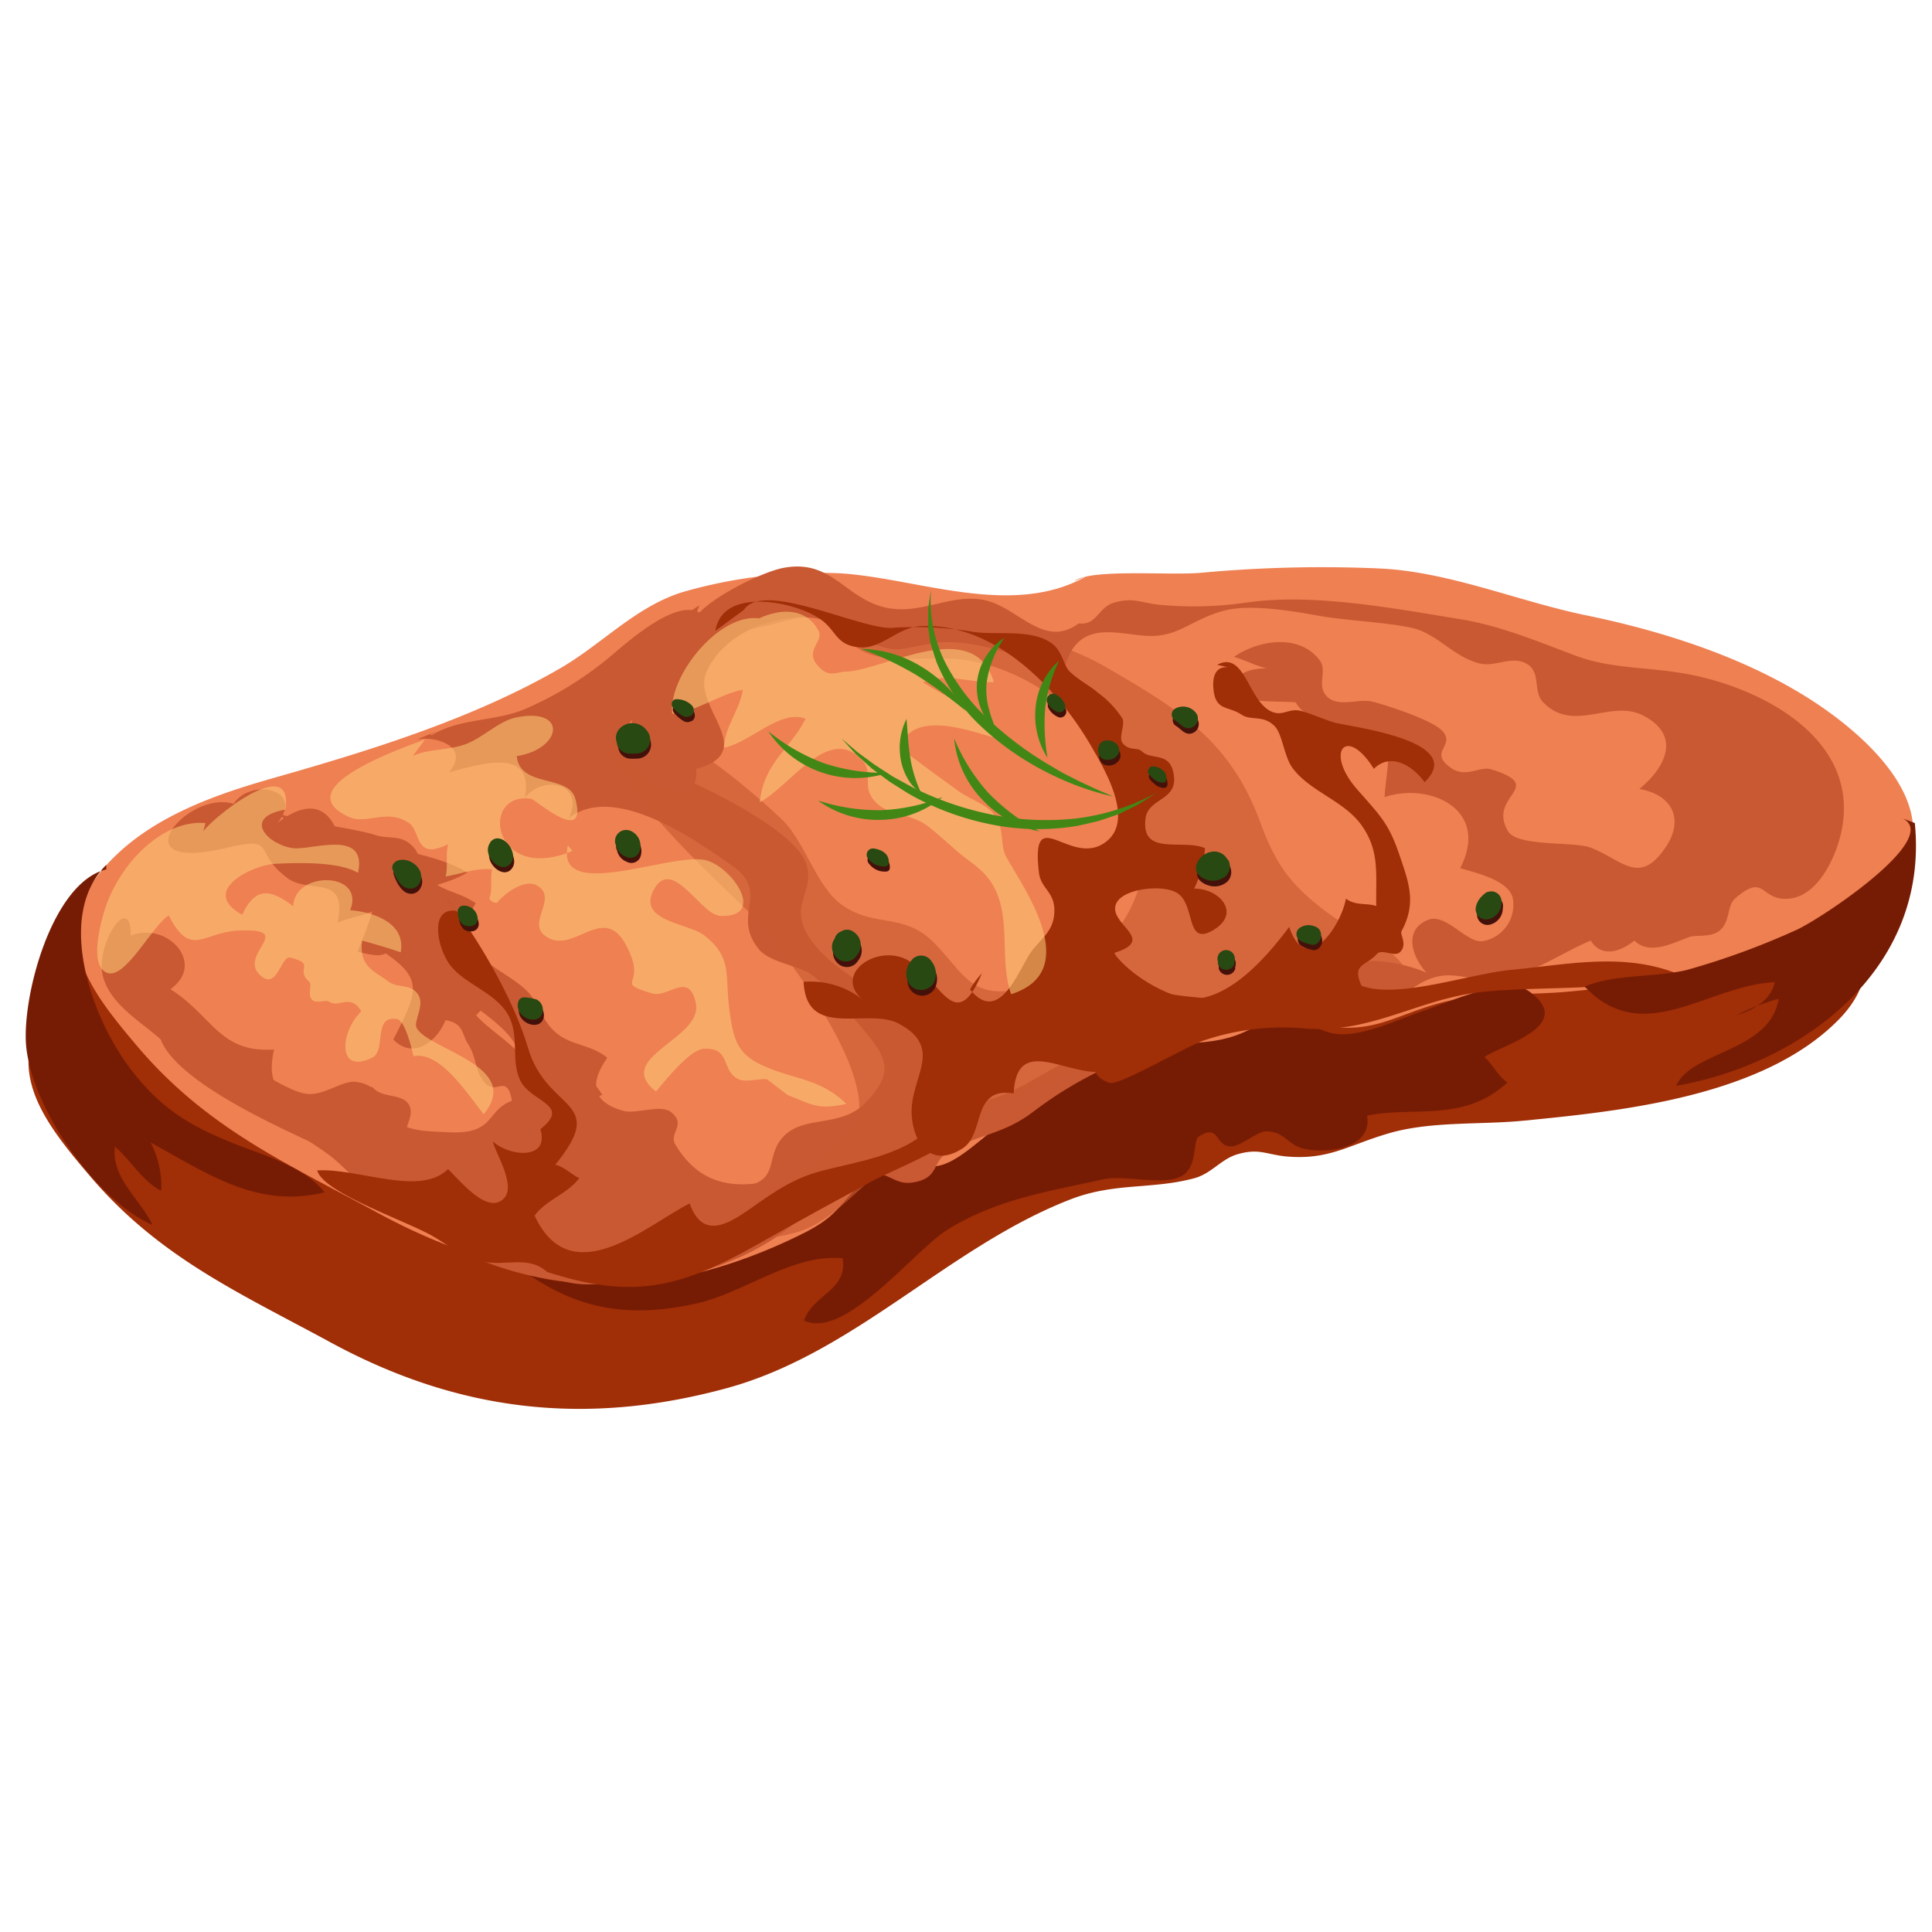 <svg xmlns="http://www.w3.org/2000/svg" xmlns:xlink="http://www.w3.org/1999/xlink" viewBox="0 0 200 200"><defs><style>.cls-1{fill:none;}.cls-2{isolation:isolate;}.cls-3{clip-path:url(#clip-path);}.cls-4{clip-path:url(#clip-path-2);}.cls-5{fill:#8ace18;}.cls-6{fill:#a02e07;}.cls-7{fill:#ef8052;}.cls-8{fill:#771c04;}.cls-10,.cls-9{fill:#c95932;}.cls-10{opacity:0.65;}.cls-11{fill:#fcc977;opacity:0.57;}.cls-12{fill:#44110a;mix-blend-mode:multiply;}.cls-13{fill:#284912;}.cls-14{fill:#428716;}</style><clipPath id="clip-path"><path class="cls-1" d="M-3.82,732.73c0,2.53,22.9-3.9,24.29-1.53,8.55,14.53,41.85,25.36,81.64,25.36,37.75,0,69.66-9.75,80.13-23.16,2.36-3,30.5,3.08,30.5-.24V696.27c0-36-49.53-65.27-110.63-65.27S-8.52,660.22-8.52,696.27v27.08Z"/></clipPath><clipPath id="clip-path-2"><path class="cls-1" d="M138,763.78a8,8,0,0,1,.15,5.06,2.12,2.12,0,0,1-.48.91,5.14,5.14,0,0,1-3.58,1,6,6,0,0,0-3.52.58c-.83.56-1,1.36-1.81,1.82-1.41.77-3-.21-4.67.12-1.08.22-1.93,1-3,1-1.35,0-1.82-1.2-3.16-1.43a2.87,2.87,0,0,0-2.11.52,2.31,2.31,0,0,0-.85,1.33c-.14.51-.48,1.18-1.28,1.09-.57-.06-.84-.49-1.37-.66a3.39,3.39,0,0,0-2.36.56,1.12,1.12,0,0,1-.53.1,1.5,1.5,0,0,1-.56-.25,5.26,5.26,0,0,0-3.49-.62,11.47,11.47,0,0,0-2.72,1.32,4,4,0,0,1-3.5-.28,1.79,1.79,0,0,1-.6-1c-.89-3.06-3.2-7.06-7.35-12-2.31-2.77-5.27-6-7.48-9.73-.67-1.15-1.28-2.52-.69-3.09.43-.42,1.36-.25,2-.43,1.89-.53,1.09-3.87-.26-7.07-1.52-3.58-3.69-8.24-2.79-11.1s5-1.83,7.89,1.87c1.35,1.74,2.44,4,3.87,4.8,2,1.18,3.08-1.23,3.28-3.77.22-2.74.27-6.42,2.18-7.17,3.34-1.3,6.77,7.14,10.06,7.18,3.92.06,5.72-12,10.17-10.5,3.24,1.12,3.5,9.32,6.53,9.24,2.53-.07,5.22-6,8-6.19,1.51-.09,2.26,1.71,2.73,3.44,2.49,9.22.71,18.71,1.93,24.31.44,2,1.27,3.64,1.5,5.43a14.8,14.8,0,0,1-2,8.68"/></clipPath></defs><title>ICONOS_menú_ HARBIN</title><g class="cls-2"><g id="Capa_1" data-name="Capa 1"><g class="cls-3"><g class="cls-4"><polygon class="cls-5" points="28.83 741.05 1901.37 -1245.71 153.98 772.84 95.79 782.22 28.83 741.05"/></g></g><path class="cls-6" d="M107.47,73.09c-7.7,4.3-17.47.18-25.47-.34a50.86,50.86,0,0,0-16.29,1.94C60.9,76.15,57.38,80,53.13,82.51,44.06,87.83,33.2,91.15,23.32,94c-6.07,1.73-13.15,4.14-17.64,9.42C-.13,110.21,4.43,116,9.22,121.63c7.18,8.5,15.47,12.16,24.94,17.3,13.28,7.22,26.47,8.74,41.05,4.78,13.33-3.63,23-14.69,35.66-19.57,4.49-1.73,8.35-1,12.69-2.15,1.83-.46,2.82-2,4.54-2.5,2.21-.64,2.92,0,5,.22,4.49.41,6.41-1.16,10.74-2.41s9.45-.85,13.9-1.29c10.24-1,24.8-2.51,32.6-10.46,6.8-6.92-.11-14.28-6-18.52-7.14-5.15-16.45-8.19-24.94-9.93-7.09-1.45-14.24-4.53-21.45-4.87a135.54,135.54,0,0,0-18.46.44c-3.35.31-11.34-.45-13.2.86Z"/><path class="cls-7" d="M112.42,59.68C104.72,64,95,59.86,87,59.35a50.82,50.82,0,0,0-16.29,1.93c-4.81,1.46-8.33,5.33-12.58,7.82C49,74.42,38.15,77.74,28.27,80.55,22.2,82.28,15.12,84.69,10.63,90c-5.81,6.83-1.26,12.58,3.54,18.26,7.18,8.5,15.47,12.15,24.94,17.3,13.27,7.21,26.47,8.73,41.05,4.77,13.33-3.63,23-14.68,35.66-19.57,4.48-1.73,8.35-1,12.69-2.15,1.83-.46,2.81-2,4.54-2.5,2.21-.64,2.92,0,4.95.22,4.49.41,6.41-1.16,10.74-2.41s9.45-.85,13.9-1.29c10.24-1,24.79-2.51,32.6-10.45,6.8-6.93-.11-14.29-6-18.53-7.14-5.14-16.46-8.18-24.94-9.93-7.09-1.45-14.24-4.53-21.45-4.87a135.72,135.72,0,0,0-18.47.44c-3.34.31-11.33-.45-13.19.86Z"/><path class="cls-8" d="M11,90c-5.74,1.38-8.88,13.69-8.26,18.59.8,6.47,7.23,15.66,13.05,18.22-1.27-2.68-4.29-4.87-3.89-8.11,1.69,1.47,2.79,3.53,4.79,4.57a9.7,9.7,0,0,0-1.1-5c5.79,3.16,11,6.88,18,5.16-1.91-2.54-6.13-3.79-8.92-4.88-4.37-1.7-7.6-3.41-10.75-7.37C9.7,106,5.53,95,11,89.53Z"/><path class="cls-8" d="M131,105.53c-6,4.53-11.76.45-17.82,5.07a43.84,43.84,0,0,1-8.16,4.88c-2.38,1.18-5.34,4.7-7.86,5.2-2.83.57-4.45-2.09-7.72,1.39-2.6,2.76-2.86,3.89-6.29,5.61-5.44,2.72-12.3,5.08-18.56,5.11-2.39,0-8.52.29-10.55-1.35,5.73,4.24,11.23,5,18,3.51,4.92-1.07,10.09-5.23,15.19-4.69.55,3.32-3.11,3.77-4,6.45,4.29,2,11.4-7.29,14.9-9.44,5.12-3.16,10.48-3.94,16.09-5.19,2.28-.51,6.35.79,8.24-.42,1.53-1,1-3.6,1.63-4,2.28-1.46,1.61,1.21,3.55,1,.8-.08,2.66-1.56,3.37-1.54,2,0,2.18,1.31,3.84,1.76,2.28.61,7.27.09,6.67-3.39,4.85-1,10,.75,14.54-3.44-.94-.57-1.61-2-2.39-2.61,1.38-1.14,9.7-3.2,4.6-6.83-2.34-1.66-8.7,1.3-10.83,2-2.6.83-7,3.1-9.83,2.28-3.31-.94-5.43-4.52-8.64.41Z"/><path class="cls-9" d="M25.39,83.91c.46-.33,1-.27,1.35-.81,3.31,1.26,4.46,4.28,7.32,5.47,4.16,1.73,6.56,2.5,9.17,7.36,2,3.68,1.81,5.11,4.84,7.42,4.17,3.18,6.82,4.56,6.12,10.33-4.24.56-2.27,3.82-7.76,3.53-2.06-.11-4.12,0-5.8-1.39-1.93-1.66-.88-3.36-3.71-3.82-1.5-.24-3.45,1.57-5.35,1.21-1.61-.3-3.83-1.8-5.35-2.59-3.24-1.69-6.23-4-9.84-4.16.24,6.24,19.83,13.19,24.69,15.87,4.18,2.31,8.74,5,13.2,6.9,5.33,2.29,9,.6,14.36-.41,1-3,6.22-1.35,8.73-2,3.08-.76,6.54-3,7.79-6.12-5.53,1.8-11.52,4-15.23-2.2-.74-1.22,1.22-2.06-.47-3.39-1-.81-3.64.23-4.88-.1-2.58-.7-4-2.27-1.7-5.51-1.65-1.37-3.73-1.25-5.31-2.59s-1.68-3-3-4.32c-2.61-2.6-8.5-3.9-5.31-9.09-1.9-1.29-3.4-1.12-5-2.69-1.07-1-.33-2.42-2-3.6-1-.72-2.24-.39-3.3-.74-2.95-1-11.44-1.55-12.79-3.89Z"/><path class="cls-9" d="M43.13,76.55c1.91-.41,5.63.72,3.34,3.4,2.86-.71,8.92-2.83,7.86,2.62,2-2.43,6.27-1.45,4.54,2.13,4.61-3.61,12.69,1.92,16.95,4.94,4,2.85-.21,5.07,2.77,8.66,1.11,1.33,4,1.63,5.4,2.58a21.58,21.58,0,0,1,4.5,4.65c2.87,3.45,4.7,5.1.93,8.78-2.33,2.28-5.88,1.28-7.94,3-2.65,2.19-.3,5.09-4.92,5.56-2.46.25-6.74-.79-7.84-3.12-4.37,3.9-5,9.25-11.57,9.16-4-.06-13.24-1.11-16.33-3.94,11.3,10.21,31.8,10.93,42.83.47,2.08-2,4.09-3.87,6.58-4,1.68-.08,2.41,1.14,4,1,3-.34,2.24-2.06,3.69-3,2.93-2,5.74-1.85,9-4.32a39.9,39.9,0,0,1,7.94-4.74,12.91,12.91,0,0,1,3.11-.87c-6.51-4.86-15,9.72-21.63,2.49,4.12-8.77-.09-6.33-6.25-9.72-2.1-1.15-4.93-3.1-6.29-5.19-2.21-3.41.5-4.57-.28-7.48C82.73,86.33,74,82,71.18,80.78c-1.65-.69-6.09-2-6.43-4.13-.44-2.86,4.33-4.75,6.27-3.17-3-5.55,3.47-4.42,2.57-8.19-1.28-5.34-8.13.77-9.84,2.18a35.93,35.93,0,0,1-9.57,6c-3,1.21-6.58.88-9.45,2.61-.58.09.3-.23.46-.35Z"/><path class="cls-10" d="M70.35,68.77c1.72-2.81,6.13-3.35,9.07-4,1.46-.33,3.81-1.26,5.37-.77,2,.62,2.86,2.74,4.86,3.57,2.86,1.2,7.27.24,10.4.77,4.15.69,7.28,2.47,10.72,5.09,6.53,5,10.5,14.42,5.37,22.15-2.12,3.2-7.06,6.07-10.73,6.83-4.81,1-5.69-1.67-8.56-4.66-3.24-3.38-6.16-1.65-9.59-4-2.76-1.88-3.83-6.5-6.3-8.9S68.35,73.57,65,75.24c-6.13,3,11.44,17.68,13.63,20.34,3.1,3.78,12.45,15.93,9.89,21.19-.3.6-18.41,14.15-6.18,10.83,4.19-1.13,7.11-5.57,10.73-7.7,3.34-2,7.2-4,10.72-5.83,7-3.66,15.09-4.12,22.27-7.14,3.27-1.38,6.5-2.77,9.9-3.13,2.09-.21,8.62,1.17,9.91-.85l.33-.09c.31-4.09-5.58-6.12-8.26-8-4-2.89-5.75-5-7.43-9.61-3.12-8.64-8.59-11.86-15.9-16.12-6-3.47-11.92-4-18.68-5-6.11-1-13.65-2.87-19.77-1.43-2.72.64-4.58,2.18-7,3.66.11.91.6,1.18,1.2,1.64Z"/><path class="cls-9" d="M25.39,83.91C21,80,11.06,90.67,23.33,87.8c5.6-1.31,2.64.35,6.49,3.14,2.22,1.62,6.21-.52,5.12,4.59.94-.46,2.66-.73,3.6-1.19A38,38,0,0,1,37,98.53c1.19.25,2.24.57,2.92.16,4,2.74,3.25,4.08.8,8.92,2.07,2.13,4.52.21,5.4-2,1.9.32,1.63,1.37,2.37,2.53.87,1.38.61,2.6,1.65,3.9,1.21,1.51,2.4-1.18,2.89,2.15.23,1.65-1,3.2-2,4.22-2.06,2-6.91,3.17-8.81.13-.93-1.5.94-2.93.06-4.26-.73-1.11-2.78-.57-3.72-1.74-2.89-.44-12,4.14-10.19-3.9-5.65.39-6.34-3.46-10.73-6.24,3.75-2.66-.36-7.06-4.1-5.55,0-4.72-3.78,1-2.87,4.28s4.81,5.09,7,7.44c5,5.29,10.58,6.78,16.3,10.92,2,1.48,4.17,4.26,6.29,5.43,2.44,1.34,5.36.79,7.83,1.8,6.75,2.75,8.16,8.11,16.86,5.58-.65-5.11-17.84-5-7.32-12.92-2.1-2.39-1.1-5.42-2.4-8.21s-4.11-4.06-5.94-6.06c4.61-5.46,8,10.62,13.06,8.23-2.22-3.65-7-5.31-9.62-8.76-1.94-2.57-3.17-8.39-7.44-6.43.45-2.58,1.24-5.63-2.44-5.68,1.78-.8,3.83-1.1,5.52-2.15-2.6-1.72-10.53-3.5-13-2.14-.6-4.44-3-5.84-6.62-3,3.17-4-4.38-4.87-5-.8Z"/><path class="cls-9" d="M71.59,64.87c0-2.07,6.93-5.59,9.49-6.08,4.74-.9,6.14,2.65,9.89,3.91,4,1.34,7.39-1.45,11.14-.53,3.37.83,6,5,9.57,2.36,1.88.24,1.95-1.64,3.64-2.14,2-.58,2.73,0,4.63.21a37.9,37.9,0,0,0,9.06-.22c6.87-1,15.15.58,22.17,1.72,4.21.69,8,2.31,12,3.8,3.56,1.33,7.34,1.14,11.23,1.83,8,1.4,18.88,7,16,17.2-.64,2.27-2.32,5.68-5,6.07-3.24.47-2.55-2.81-5.78,0-.89.78-.48,2.44-1.65,3.36-.85.69-2.42.42-3,.61-1.7.57-4.17,2-5.79.4-1.43,1.15-3.37,1.82-4.52,0-2.92,1.2-5.92,3.4-9,3.85-4.24.64-5.46-1.43-9.08.85-1.78,1.13-6.75,6.27-7.77.86-1-5.16,6.56-3.28,8.85-2.23-1.54-1.7-2.39-4.45.15-5.47,1.88-.76,4,2.44,5.67,2.2a3.81,3.81,0,0,0,3.09-4.56c-.57-1.81-3.8-2.5-5.42-3,3.16-6.17-3.28-8.91-7.82-7.35.06-2.9,2-8.62-3.77-5.94-1.57-2-4.31-1.86-5.44-3.87-1.06-.14-4.5.06-5.29-.59-2.25-1.87.09-3,2.35-2.92-1.15-.24-2.38-.92-3.46-1.2,2.7-1.83,6.82-2.36,8.86.32.92,1.2-.45,2.7.89,3.89,1.19,1,3.21.09,4.57.42s6.39,1.94,7.34,3.12c1.24,1.55-1.62,2.09.9,3.8,1.51,1,2.91-.28,4.11.1,5.84,1.83-.54,2.7,1.73,6.42,1,1.62,6.9,1,8.59,1.7,3.2,1.24,5,4,7.73-.1,1.8-2.69.89-5.33-2.74-6,2.65-2.17,4.43-5.51.39-7.6-3.38-1.74-7.18,1.88-10.34-1.36-1.11-1.13-.22-3-1.61-3.93-1.57-1-3.29.27-4.88-.08-2.73-.6-4.48-3.12-7.11-3.7-2.9-.63-6.79-.73-9.89-1.3-2.6-.47-6.84-1.17-9.47-.51-3.79,1-4.83,3-8.66,2.59-3.11-.31-6.69-1.41-7.93,3.38-4.09-.78-9-3.08-13.13-2.62-3.62.41-4,1.39-7.44-.24C87.42,65.17,87,64.4,84.38,64c-3.75-.57-9.41,1.34-11.26,5.6-1.54,3.58,5.58,8.19-1.05,10,.28,3.22-2.64,2.68-4.61,1.35-2.67-1.82-2.16-3.32-2.06-6.18.23-6.19,2-8.92,7-12.11Z"/><path class="cls-11" d="M21.27,85.2c-4.41-.37-8.76,4.09-10.32,8.66-.42,1.23-1.82,6,.09,6.83s4.74-4.93,6.43-5.92c2.28,4.45,3.55,1.75,7.1,1.57,6.48-.33-.35,2.56,2.56,4.78,1.58,1.21,2-2.19,2.88-2,2.8.67.47,1.18,2,2.51.34.29-.22,1.38.29,1.86s1.4-.07,1.78.21c1,.7,2.2-.93,3.33,1-2.16,2-2.61,6.62,1.12,4.79,1.51-.75,0-4.42,2.58-4,.82.15,1.53,3.08,1.7,3.85,2.74-.56,5.51,3.81,7.26,6,4.13-5-5.73-6.65-6.94-8.93-.37-.69.9-2.35.14-3.48s-2.17-.64-3-1.28c-1.59-1.21-3.11-1.52-2.79-4.28,1.24.33,2.73.78,4,1.21.57-3.09-2.92-4.18-5.23-4.36,1.62-4-5.76-4.14-5.9-.41-2.1-1.58-3.83-2.27-5.28.89-4.51-2.49,1.11-5.14,3.29-5.27s6.76-.28,8.7.93c1-4.58-4.77-2.35-6.66-2.55-2.53-.27-5.5-3.16-.87-4,1.07-6.64-9.71,2.59-8.59,2.67Z"/><path class="cls-11" d="M44,76.55c-2.34.89-14.36,5-7.92,8,1.85.88,3.89-.88,6.21.61,1.35.87.56,4,4.11,2.22-.29,1,0,2.35-.27,3.35,1.57-.25,3.17-.92,4.82-.73-.25.92.09,2.13-.3,3a.84.84,0,0,0,.79.46c.76-.94,2.82-2.52,4.12-1.81,2.26,1.23-.95,3.77.79,5.16,3.15,2.5,6.48-4.43,9,2.22,1.14,3-1.62,2.65,2.13,3.8,1.71.52,3.83-2.36,4.55,1,.81,3.73-8.66,5.62-4.12,9.16.93-1.09,3.48-4.34,4.94-4.42,2.89-.17,1.73,2.35,3.69,3.19.72.3,2.6-.21,2.91,0s2,1.58,2.16,1.63c2.29.84,2.9,1.57,6,.88-2.72-2.64-5.46-2.53-8.53-3.91-2.7-1.21-3.18-2.58-3.6-6.05s.31-5.22-2.58-7.48c-1.65-1.28-6.91-1.45-5.26-4.65,1.9-3.68,4.88,2.53,6.91,2.63C79.28,95,76,90,73.24,89.1,69.9,88,57.45,93.62,58.78,87.52c0,0,.56.61.4.6C50.92,91.53,49.6,81.86,55,82.7c.44.07,5.88,4.93,4.56,0-.7-2.61-5.72-1.07-6.07-4.43,4.73-.74,5.29-5.08-.05-4-1.88.39-3.48,2.16-5.36,2.81-1.73.6-4,.48-5.36,1.19Z"/><path class="cls-6" d="M47.25,94.29c-2.63-.38-2.12,3.23-.93,5.21,1.42,2.35,4.89,3.06,6.3,5.59,1.24,2.25.17,4.81,1.32,6.91s5.21,2.39,2,4.89c1,3.3-3.36,2.81-4.94,1.24.33,1.35,2.53,4.71,1.09,6-1.73,1.59-4.53-2-5.71-3.1-2.94,2.88-9.25-.13-13.55.13.67,2.4,9.62,5.35,12.23,6.95,1.74,1.07,2.91,2.08,5,2.5,2.39.47,4.7-.69,6.63,1.11l-.06-.05c8.62,2.78,13.52,1.85,21.89-2.91,4-2.27,7.67-4.27,11.55-6.38,2.51-1.36,9.48-4,10.67-6.4-2.31-1.34-4.84,1.56-7,2.62-2.75,1.38-5.69,1.84-8.57,2.58s-4.76,2-7.42,3.89c-2.31,1.61-5,3.34-6.36-.49-4.37,2.19-12.27,9.42-16.05,1.26,1.24-1.69,3.37-2.2,4.63-3.89-.61-.2-1.61-1.22-2.49-1.38,5.59-6.85-.86-5.36-2.83-12.12-1.41-4.86-5.28-11.65-8.75-15.91Z"/><path class="cls-6" d="M74.06,65.3c.74-4.61,8.19-3,10.74-1.29,1.82,1.19,1.63,2.74,4.11,3,2.2.25,4-2,6.2-2.18,7.71-.53,14.34,6.35,17.83,12.38,1.35,2.33,4.64,7.74,1.46,10-3.6,2.61-7.72-4.35-6.85,3.11.21,1.79,1.79,2,1.58,4.34-.18,2-1.66,2.68-2.6,4.2-1.22,1.95-3.2,7.18-6.11,3.57a8.58,8.58,0,0,1,1.22-1.67c-2.72,6.51-4.28.74-7.47-1.25s-8,1.26-4.9,3.94a8.78,8.78,0,0,0-6.08-1.81c.29,6.05,6.65,2.59,9.88,4.34,4.57,2.48,1.35,5.34,1.3,9,0,3.08,1.85,6.12,5.29,3.89,2.36-1.53.86-6.38,5.28-5.68.35-7.75,8.42,1.18,12.06-3.84-.6-.43-1.11-1.73-1.73-2.16,2.21-3.79,11.56,2.24,14.93-1.73-4-4.11-11.5.11-14.84-6.82,4.42-1.38-.48-2.89.13-4.95.51-1.74,5-2.21,6.44-1.2,1.85,1.27.78,5.53,3.69,3.78s.61-4.3-2-4.28a11.51,11.51,0,0,0,1.12-4.19c-2.32-1-6.68.9-6.15-3.1.28-2.07,3.22-1.81,2.94-4.32-.31-2.7-2.28-1.6-3.32-2.6-.49-.47-1.33,0-2-.86-.47-.62.35-2-.06-2.6a10,10,0,0,0-2.48-2.6c-.83-.73-2-1.31-2.89-2.16C110.13,69,110,67.5,109,66.7c-2.07-1.67-5.87-.91-8.25-1.29A36.16,36.16,0,0,0,92.3,65C88.93,65.12,79,60.06,77,63.14Z"/><path class="cls-11" d="M79.84,64.44c-4.26-2.4-10.72,5.17-10.25,9.45,2.52-.21,4.79-2,7.3-2.49-.28,2.06-1.86,3.77-1.94,6,2.74-.53,5.75-4,8.45-3-1.61,3.21-4.32,4.5-4.75,8.65,3.22-1.71,7.2-8.22,10.66-4.28,1.25,1.42-.43,2.91,1.76,4.64,1,.8,3.4,1,4.75,1.95,1,.71,2.57,2.17,3.42,2.9,1.19,1,2.67,1.78,3.61,3.48,1.89,3.4.55,7.54,1.82,11.18,7.58-2.41,1.22-11.06-.51-14.22-.71-1.31-.1-2.82-1.21-4.33-.83-1.13-2.64-1.68-3.74-2.48-2.06-1.49-4.14-3-6.11-4.52,1.56-4.11,7.58-1.56,10.54-.82-2.16-3.35-5.28-4-8.1-5.93,2.25-1,4.88.06,7.34,0,.15.17.14.18,0,0-2-6.92-11.35-1.27-15.18-1.1-1.15,0-1.78.67-2.88-.43-1.76-1.76.55-2.61-.1-3.82C83.41,62.87,80.8,63,78.6,64Z"/><path class="cls-6" d="M127.69,69.2c-1.4-.45-2.27.24-2.07,2.16.22,2.25,1.49,1.69,2.89,2.61,1,.68,2.22,0,3.41,1.17.86.83,1,3.26,1.94,4.44,1.81,2.36,5.18,3.3,7,5.73,2,2.72,1.55,5.08,1.61,8.48-1-.34-2.12,0-3.14-.76-.56,3-4.16,8.09-5.87,2.92-2.24,3-5.72,7-9.52,7.44-2.66.29-7.92-2.9-9.12-5.56-3.69.24.67,5.17.58,7s-4.4,6-.53,7.27c1,.32,8.3-4,9.92-4.45a25.55,25.55,0,0,1,10.31-1.18c7,.55,11.84-3.18,18.65-3.82,6.45-.6,13.72,0,20-1.81-5.66-2.28-11.42-1-17.2-.45-4.34.38-11.81,3.07-15.6,1.66-1.06-2.31.43-2,1.58-3.29.51-.58,1.83.34,2.38-.18.83-.78,0-1.83.17-2.17,1.56-2.92.79-4.94-.17-7.79-1.14-3.39-2-4.15-4.44-6.93-3.39-3.89-1.07-6.64,1.75-2.1,1.72-1.72,4-.37,5.25,1.38,4.52-4.34-7.8-5.73-9.37-6.18-.92-.27-2.41-.93-3.41-1.19-1.28-.33-1.84.56-3,.09-2.48-1-2.79-6.41-5.69-4.87Z"/><path class="cls-8" d="M198.22,85.2c1.53,15.3-11.89,25-24.7,27.2,1.54-3.61,9.7-3.48,10.61-9a21.12,21.12,0,0,0-4.34,1.69c1.72-.53,3.56-1.57,3.93-3.42-7.06.36-13.59,6.86-19.67.47,3-1.33,7.21-.92,10.57-1.73a78.26,78.26,0,0,0,11.22-4.09c2.38-1,15.25-9.51,11.14-11.59Z"/><path class="cls-12" d="M66,78.53a6.17,6.17,0,0,1-.86,0A1.31,1.31,0,0,1,64,77.38,1.4,1.4,0,0,1,64.2,76,1.84,1.84,0,0,1,67,76.1,1.44,1.44,0,0,1,66,78.53Zm60.17,21.55,0,.21a.89.89,0,0,0,1.7,0l0-.21A.9.9,0,1,0,126.19,100.08ZM66.32,88.63a1,1,0,0,1-1.44.58,1.6,1.6,0,0,1-1-1.17c0-.06-.06-.09-.07-.16a1.14,1.14,0,0,1,1.52-1.32A1.67,1.67,0,0,1,66.32,88.63ZM88.4,97a1.1,1.1,0,0,0-1.21,0,1.08,1.08,0,0,0-.68.77s0,0-.05.06a1.35,1.35,0,0,0-.19.45,1.52,1.52,0,0,0,.46,1.45,1.35,1.35,0,0,0,2.09-.27A1.63,1.63,0,0,0,88.4,97Zm8.15,3.11a1.27,1.27,0,0,0-2.17,0,2.06,2.06,0,0,0-.22,2.22,1.51,1.51,0,0,0,2.6,0A2.06,2.06,0,0,0,96.55,100.07Zm19.19-22.46a1.23,1.23,0,0,0-1-.41c-1.28-.08-1.28,2.06,0,2a1.23,1.23,0,0,0,1-.41A.86.86,0,0,0,115.74,77.61Zm8.3-3.08a1.68,1.68,0,0,0-2.3-.62.7.7,0,0,0,0,1.2c.45.27.69.67,1.23.8A1,1,0,0,0,124,74.53ZM110.3,73.36a2.23,2.23,0,0,0-.87-.93.66.66,0,0,0-.89.89,2.09,2.09,0,0,0,.92.87.6.6,0,0,0,.62,0,.52.52,0,0,0,.22-.22A.58.58,0,0,0,110.3,73.36Zm-38.66.12a2.23,2.23,0,0,0-1.5-.56c-.48,0-.63.57-.36.87a3.71,3.71,0,0,0,1,.86.74.74,0,0,0,.76,0,.35.35,0,0,0,.31-.34l0,.09A.74.74,0,0,0,71.64,73.48Zm19,14.91c-.61-.09-1.14.58-.63,1.08a2,2,0,0,0,1.75.75.36.36,0,0,0,.35-.34C92.19,89,91.47,88.51,90.66,88.39Zm29.94-8a1.64,1.64,0,0,0-1-.51.51.51,0,0,0-.5.85,3.78,3.78,0,0,0,.58.55,1.56,1.56,0,0,0,.86.29.34.34,0,0,0,.33-.33A1.2,1.2,0,0,0,120.6,80.37Zm-65,23.6a4.94,4.94,0,0,0-1.22-.2.6.6,0,0,0-.52.3c-.49,1,.48,2,1.46,2C56.56,106.11,56.63,104.38,55.55,104Zm-7.34-9.68a.59.59,0,0,0-.74.57c.05.9.44,1.71,1.5,1.51a.75.75,0,0,0,.56-.74A1.41,1.41,0,0,0,48.21,94.29Zm2.63-6.54c-1,1.35,1.31,3.54,2.21,2C53.77,88.54,51.85,86.42,50.84,87.75Zm-9.82,2a.66.66,0,0,0-.3.73c.22.71.78,1.85,1.58,2A1.08,1.08,0,0,0,43.49,92C44.38,90.54,42.31,89,41,89.75Zm95.19,6.7a1.61,1.61,0,0,0-1.52.12.78.78,0,0,0,0,1.33,3.34,3.34,0,0,0,1,.38C136.84,98.71,137.39,96.82,136.21,96.45Zm-9-6.91-.07-.09a1.56,1.56,0,0,0-1.74-.71A2,2,0,0,0,124,90a1.1,1.1,0,0,0,.15,1.08,2,2,0,0,0,.9.56,2,2,0,0,0,2-.37A1.39,1.39,0,0,0,127.24,89.54Zm26.92,3.34q.22-.13-.18.06a2.48,2.48,0,0,0-.43.37,2.17,2.17,0,0,0-.62,1.09,1.08,1.08,0,0,0,1.3,1.3A1.74,1.74,0,0,0,155.57,94,1,1,0,0,0,154.16,92.88Z"/><path class="cls-13" d="M65.91,78a4.94,4.94,0,0,1-.86,0,1.29,1.29,0,0,1-1.2-1.14,1.38,1.38,0,0,1,.25-1.39,1.83,1.83,0,0,1,2.82.11A1.44,1.44,0,0,1,65.91,78Zm60.17,21.55,0,.21a.89.89,0,0,0,1.7,0l0-.21A.9.9,0,1,0,126.08,99.54ZM66.22,88.08a1,1,0,0,1-1.45.59,1.62,1.62,0,0,1-1-1.18.69.69,0,0,1-.07-.15A1.15,1.15,0,0,1,65.25,86,1.68,1.68,0,0,1,66.22,88.08Zm22.07,8.34a1.1,1.1,0,0,0-1.21,0,1.08,1.08,0,0,0-.68.77.16.16,0,0,0-.05.06,1.6,1.6,0,0,0-.19.45,1.54,1.54,0,0,0,.46,1.45,1.35,1.35,0,0,0,2.09-.27A1.62,1.62,0,0,0,88.29,96.42Zm8.15,3.11a1.27,1.27,0,0,0-2.17,0,2.06,2.06,0,0,0-.22,2.22,1.53,1.53,0,0,0,2.61,0A2.08,2.08,0,0,0,96.44,99.53Zm19.19-22.46a1.27,1.27,0,0,0-1-.42c-1.28-.07-1.28,2.07,0,2a1.21,1.21,0,0,0,1-.42A.85.85,0,0,0,115.63,77.07Zm8.3-3.08a1.68,1.68,0,0,0-2.3-.62.7.7,0,0,0,0,1.19c.45.27.7.68,1.24.81A1,1,0,0,0,123.93,74Zm-13.74-1.18a2.2,2.2,0,0,0-.87-.92.66.66,0,0,0-.89.89,2.09,2.09,0,0,0,.92.87.6.6,0,0,0,.62,0,.52.52,0,0,0,.22-.22A.6.6,0,0,0,110.19,72.81Zm-38.66.13a2.23,2.23,0,0,0-1.5-.56c-.48,0-.63.57-.36.87a3.88,3.88,0,0,0,1,.86.74.74,0,0,0,.76,0,.35.35,0,0,0,.31-.34l0,.09A.74.74,0,0,0,71.53,72.94Zm19,14.91a.65.65,0,0,0-.63,1.08,2,2,0,0,0,1.75.75.36.36,0,0,0,.35-.34C92.08,88.44,91.36,88,90.55,87.85Zm29.94-8a1.64,1.64,0,0,0-1-.51.52.52,0,0,0-.5.85,3.68,3.68,0,0,0,.58.54,1.44,1.44,0,0,0,.86.29.32.32,0,0,0,.33-.32A1.16,1.16,0,0,0,120.49,79.83Zm-65,23.6a4.59,4.59,0,0,0-1.23-.2.6.6,0,0,0-.52.3c-.48,1,.48,2,1.46,2C56.45,105.57,56.52,103.84,55.45,103.43Zm-7.34-9.68a.6.6,0,0,0-.75.57c0,.9.44,1.71,1.5,1.51a.77.77,0,0,0,.57-.74A1.43,1.43,0,0,0,48.11,93.75Zm2.62-6.54c-1,1.35,1.32,3.54,2.21,2C53.66,88,51.74,85.88,50.73,87.21Zm-9.82,2a.65.65,0,0,0-.3.73c.23.71.78,1.85,1.58,2a1.09,1.09,0,0,0,1.19-.48C44.27,90,42.2,88.43,40.91,89.21ZM136.1,95.9a1.64,1.64,0,0,0-1.52.13.78.78,0,0,0,0,1.33,3.3,3.3,0,0,0,1,.38C136.73,98.17,137.28,96.28,136.1,95.9Zm-9-6.9-.07-.09a1.55,1.55,0,0,0-1.73-.71,2,2,0,0,0-1.42,1.23,1.08,1.08,0,0,0,.15,1.07,2.09,2.09,0,0,0,2.85.2A1.38,1.38,0,0,0,127.13,89Zm26.92,3.33c.15-.08.1-.06-.18.07a2.48,2.48,0,0,0-.43.37,2.17,2.17,0,0,0-.62,1.09,1.07,1.07,0,0,0,1.3,1.29,1.73,1.73,0,0,0,1.34-1.7A1.05,1.05,0,0,0,154.05,92.33Z"/><path class="cls-14" d="M115.28,82.47A29.79,29.79,0,0,1,108,79.76a29,29,0,0,1-6.39-4.52,19.17,19.17,0,0,1-4.54-6.4c-.25-.61-.42-1.26-.63-1.88s-.24-1.3-.35-1.94l0-2c.09-.65.18-1.29.29-1.93a14.25,14.25,0,0,0,1.42,7.39,21.2,21.2,0,0,0,4.53,6,35.79,35.79,0,0,0,6.07,4.58L110,80l1.71.87,1.75.82Z"/><path class="cls-14" d="M104,66a10.64,10.64,0,0,0-1.87,4.73,7.61,7.61,0,0,0,.19,2.46,14.68,14.68,0,0,0,.87,2.48,5.92,5.92,0,0,1-1.61-2.23,5.84,5.84,0,0,1-.44-2.81A6.27,6.27,0,0,1,104,66Z"/><path class="cls-14" d="M100,73.61a49.59,49.59,0,0,0-5.14-3.73,33.88,33.88,0,0,0-5.73-2.71A12.25,12.25,0,0,1,95.36,69,13.68,13.68,0,0,1,100,73.61Z"/><path class="cls-14" d="M109.64,68.38a15.87,15.87,0,0,0-1.44,4.92,20.49,20.49,0,0,0,.24,5.15,8.11,8.11,0,0,1-1.23-5.26A7.37,7.37,0,0,1,109.64,68.38Z"/><path class="cls-14" d="M119.71,82.07c-.62.41-1.25.82-1.88,1.21l-2,1-2.14.72c-.73.17-1.47.35-2.21.5a24.65,24.65,0,0,1-9-.18A28.45,28.45,0,0,1,94,82.13l-1.91-1.21-1.81-1.34-1.67-1.5c-.51-.54-1-1.1-1.51-1.65l1.69,1.45,1.79,1.31,1.85,1.2,1.93,1.06a33,33,0,0,0,8.27,2.87,28.3,28.3,0,0,0,8.71.41A23,23,0,0,0,119.71,82.07Z"/><path class="cls-14" d="M84.68,82.87a20.31,20.31,0,0,0,6.49,1,19.17,19.17,0,0,0,6.4-1.36,10.27,10.27,0,0,1-6.38,2.36A10.57,10.57,0,0,1,84.68,82.87Z"/><path class="cls-14" d="M98.77,76.43a19.74,19.74,0,0,0,3.54,5.64,21.44,21.44,0,0,0,5.32,4,11,11,0,0,1-6-3.35A10.59,10.59,0,0,1,98.77,76.43Z"/><path class="cls-14" d="M79.45,75.63A20.12,20.12,0,0,0,85.27,79a19.81,19.81,0,0,0,6.66,1,10.81,10.81,0,0,1-12.48-4.43Z"/><path class="cls-14" d="M93.84,74.42c.13,1.39.17,2.67.38,3.94a13.5,13.5,0,0,0,1.13,3.71,4.08,4.08,0,0,1-1.43-1.54,6.13,6.13,0,0,1-.69-2A6.77,6.77,0,0,1,93.84,74.42Z"/></g></g></svg>